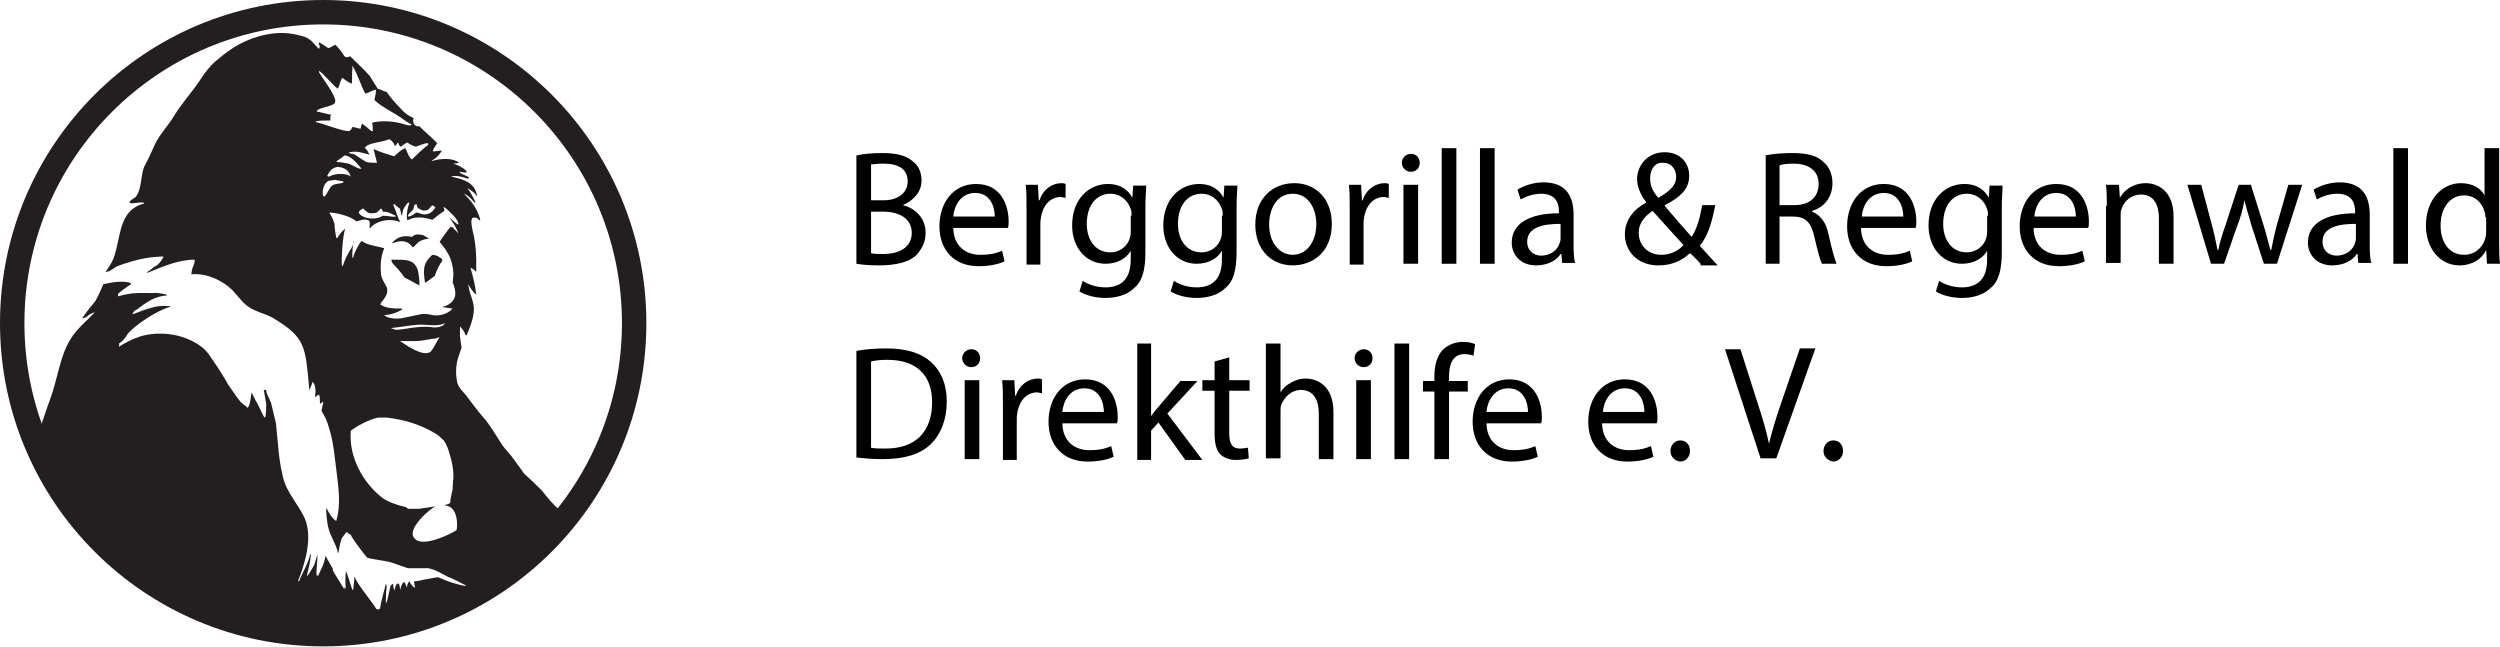 <?xml version="1.0" encoding="utf-8"?>
<!-- Generator: Adobe Illustrator 21.1.0, SVG Export Plug-In . SVG Version: 6.00 Build 0)  -->
<svg version="1.1" xmlns="http://www.w3.org/2000/svg" xmlns:xlink="http://www.w3.org/1999/xlink" x="0px" y="0px" width="307.1px"
	 height="79.5px" viewBox="0 0 307.1 79.5" style="enable-background:new 0 0 307.1 79.5;" xml:space="preserve">
<style type="text/css">
	.st0{fill-rule:evenodd;clip-rule:evenodd;fill:#231F20;}
	.st1{fill:none;stroke:#231F20;stroke-width:3;}
	.st2{fill:none;}
</style>
<g id="Ebene_2">
	<g>
		<g>
			<g>
				<g>
					<path class="st0" d="M66.6,60.3c-0.7-0.7-1.4-1.4-2.2-2.1c-0.5-0.7-1-1.4-1.6-2.2c-0.5-0.6-1-1.1-1.4-1.8c-0.6-0.9-1.2-2-2-2.9
						c-0.8-0.9-1.5-1.9-2.2-2.8c-0.4-0.5-0.8-0.8-1-1.4c-0.3-1.2-0.2-2.5,0.2-3.5c0.1-0.3,0.2-0.6,0.3-0.9c-0.1-0.5-0.1-0.9-0.2-1.4
						c0-0.4,0-0.8,0-1.1c0,0,0-0.1,0-0.1c0.3,0.3,0.6,0.7,0.7,1.1c0.1,0,0.2-0.1,0.2-0.2c0.4-1,0.7-1.7,0.8-2.8
						c0.1-1.1-0.5-2-0.6-2.8c0-0.2-0.1-0.3-0.1-0.5c0.3,0.5,0.6,1,1,1.3c-0.1-1.1-0.4-2.2-0.7-3.3c0,0,0.3,0.1,0.5,0.3
						c0,0,0.2,0.2,0.2,0.2c0,0,0-0.1,0-0.1c0.1-4.3-0.6-4.7-0.6-6.2c0,0,0.1-0.3,0.1-0.3c0.4-0.2,0.7,0,0.9,0.3c0,0,0-0.1,0.1-0.1
						c-0.4-1.5-1.2-2.4-2-3.2c0.6,0.2,1.3,1.1,1.3,1.1c0,0,0.1-0.1,0.1-0.1c-0.3-0.6-0.6-1.2-1-1.7c0,0,0.9,0.5,1.1,0.9
						c0,0,0.1,0.1,0.1,0.1c0,0,0-0.1,0-0.1c-0.3-1.6-1.7-2-3.2-2.3c0.5-0.2,1.4,0,1.9,0.2c0.1,0,0.2,0.1,0.3,0c0,0,0-0.1,0-0.1
						c-0.3-0.3-0.9-0.3-1.2-0.7c0.3,0,0.6,0.1,0.9,0.1c0,0,0-0.1,0-0.1c0,0,0-0.1,0-0.1c-0.4-0.4-1-0.7-1.6-0.9c0,0,0.7-0.1,0.7-0.1
						c-0.7-0.6-2.2-0.6-3.4-0.2c0,0,0.1-0.1,0.1-0.1c0.5-0.3,0.8-0.6,1.2-1.2c-0.4,0-0.8,0.1-1.1,0.1c-0.1-0.2,0.2-0.5,0.5-1
						c-0.2-0.3-1.6-1.5-2.2-2.1c-0.8,0.1-0.8-0.7-0.7-1c-0.7-0.3-1.2-0.7-1.7-1.3c-0.6-0.6-1.1-1.2-1.6-1.9
						c-0.4-0.1-0.7-0.3-1.1-0.4c-0.3-0.5-0.7-1.1-1-1.6c-0.7-0.8-1.6-1.6-2.4-2.4c0,0-0.4,0.3-0.7,0C42,6.4,41.7,6,41.2,5.5
						c-0.3,0.1-0.6,0.4-0.9,0.4c-0.3-0.2-0.7-0.5-1.1-0.7c0,0-0.1,0.2,0,0.3c0.1,0.1,0.1,0.3,0,0.5c-0.3-0.2-0.8-0.9-1.1-1.1
						c-0.6-0.4-0.7-0.4-1.5-0.6c-3.1-0.8-6.3,0.5-8,1.6c-0.9,0.6-1.5,1.1-2.1,1.6c-0.7,0.6-1.4,1.5-1.9,2.3c-1,1.5-2.2,2.8-3.2,4.4
						c-0.7,1.2-1.8,2.3-2.4,3.6c-0.4,0.9-0.8,1.8-1.3,2.7c-0.4,1-0.3,2.6-0.9,3.5c-0.2,0.4-0.6,0.4-0.8,0.7c0,0-0.1,0.1-0.1,0.2
						c0.3,0.2,1-0.1,1.8,0c0,0,0,0,0,0.1V25c-3.1,0.8-2.8,3.9-3.7,6.6c-0.3,0.8-0.7,1.3-0.9,1.6c0,0-0.1,0.1-0.1,0.2
						c0.5,0,1-0.5,1.4-0.7c1.1-0.4,2.3-0.8,3.6-1c0.3-0.1,1.9-0.2,2-0.2c0.1,0.1,0.1,0.1,0,0.2c-0.2,0.4-0.6,0.9-1.1,1.1
						c-0.3,0.3-0.8,0.6-0.8,0.6c0,0-0.1,0.1-0.1,0.1c0.3,0.1,3.2-1.6,5.9-1.6c0.1,0.5-0.3,0.7-0.4,1.8c2-0.2,4,0.9,5,1.9
						c0.7,0.7,1.1,1.4,1.9,2c0.9,0.7,2.2,0.9,3.2,1.5c4,2.4,3.9,3.5,4.4,8.8c0,0,0,0.1,0,0.1c0.1-0.4,0.3-0.7,0.4-1.1
						c0.4,0.4,0.4,1.2,0.3,1.8c0,0,0,0.1,0,0.1c0.1-0.1,0.3-0.2,0.4-0.3h0.1c0.1,0.3,0.1,0.5,0.1,1c0,0,0.1,0.1,0.1,0.1
						c0.1-0.1,0.2-0.2,0.3-0.3c0,0.4-0.2,0.9-0.2,1.2c0.7,1.1,0.8,1.7,1.1,2.7c0.4,1.5,0.5,2.9,0.7,4.4c0.3,2.5,0.6,4.4,0,6.4
						c-0.5-0.3-0.9-1-1.2-1.6c-0.1,0.4,0.1,1.9,0.2,2.3c0.3,1.3,1,2.1,1.2,3.2c0.2-0.1,0.1,0,0.1-0.2c0.1-0.5,0.2-1.2,0.4-1.6
						c0.2-0.3,0.4-0.5,0.5-0.7h0.2c0.1,0.2,0.2,0.2,0.4,0.3c0.1,0.3,0.3,0.5,0.4,0.7c0.5,0.7,1,1.4,1.6,2.1c0.5,0.2,2.4,0.4,3,0.6
						c0.6,0.2,1.4,0.5,2,0.7c0.8,0,1.6,0,2.5,0c1,0.2,1.7,0.7,2.5,1.1c0.2,0,1.9,0.9,2.1,1v0.1c-1-0.2-2.1-0.5-3.4-1.1
						c-0.6,0.1-1.1,0.2-1.7,0.3c-0.4,0.1-0.8,0.2-1.2,0.2c-0.1,0.1,0.1,0.7,0.1,0.8v0c-0.3-0.1-0.6-0.5-0.7-0.8
						c-0.1,0,0,0.1-0.1,0.1c-0.1,0.2-0.2,0.3-0.2,0.7c-0.1-0.2-0.2-0.5-0.3-0.7c-0.1,0-0.1,0.1-0.2,0.1c-0.1,0.1-0.3,0.5-0.3,0.8
						c0,0,0,0.1,0,0.1c-0.1-0.3-0.1-0.6-0.2-0.8c-0.1,0-0.1,0-0.2,0c-0.2,0.1-0.3,0.6-0.3,0.8c-0.2-0.2-0.2-0.6-0.2-0.8
						c-0.1,0-0.2,0.2-0.3,0.2c-0.2,0.7-0.3,1.4-0.5,2.1c-0.1,0-0.1,0.1-0.1,0.1c0,0,0-0.1,0-0.2c0,0,0-1,0.1-1.9
						c0,0-0.1-0.3-0.1-0.3c-0.2,0.9-0.6,2.1-0.7,3c-0.1,0.2-0.2,0.2-0.5,0.1c-0.1-0.4-2.4-3.1-2.6-3.9c0,0-0.1,0-0.1,0
						c0.1,0.3-0.1,1-0.1,1.5c0,0-0.1,0-0.1,0.1c-0.2-0.5-0.6-2-0.8-2.3c0,0,0-0.1,0-0.1c-0.1,0.6-0.1,2,0,2.2
						c-0.1,0-0.2-0.2-0.2-0.2c0,0.1,0,0.2,0,0.3c-0.5-0.8-0.8-1.3-1.3-2.1c0,0-0.2-0.4-0.1-0.4c-0.3-0.5-0.6-1.1-0.9-1.6
						c0,0,0-0.1,0-0.1c-0.2,1.3-0.7,1.9-0.8,2.3c0,0-0.1,0.2-0.1,0.2c-0.1,0-0.2,0-0.2,0C38.8,70.4,39,69,39,68.1h0
						c-0.1,0.4-0.3,0.9-0.4,1.3c-0.3,0.5-0.5,0.9-0.8,1.3c0,0,0,0-0.1,0h0c0.2-0.9,0.4-1.5,0.5-2.6c0,0-0.1,0-0.1,0
						c-0.2,1.1-1.3,2.9-1.3,3.2c-0.1,0.1-0.1,0.1-0.2,0.1c0.8-2,1.9-5.4,0.8-7.8c-0.7-1.5-1.8-2.7-2.4-4.2c-0.8-2.3-0.9-5.8-1.1-7.4
						c-0.2-0.9-0.4-1.6-0.6-2.5c-0.3-0.8-0.6-1.1-0.6-1.6c-0.1,0-0.1,0-0.2,0c0,0-0.1,0-0.1,0c0.1,0.6,0.2,1.1,0.3,1.7
						c0,0.5,0,1.1-0.1,1.6c0,0-0.1,0.1-0.1,0.1c-0.3-0.4-0.7-1.5-1.1-2.1c0,0-0.5-1-0.5-1c-0.1,0.7-0.2,1.7-0.5,1.9
						c-0.2-0.3-0.7-0.5-0.9-0.8c-0.5-0.6-1-1.4-1.5-2.1c-0.1-0.2-0.3-0.5-0.4-0.7c-0.6-1-1.2-1.9-1.9-2.9c-1.2-1.8-4.8-3.3-8.4-2.3
						c-1.2,0.4-1.9,0.8-2.7,1.3c0,0,0.1-0.4,0-0.4c0.4-0.2,0.8-0.7,1.1-1.2c0.8-1,3.6-2.9,5.2-3.3c0-0.1,0-0.1-0.1-0.1
						c0,0-0.4,0-0.4,0c-1.5-0.2-3.9,1-4.1,1c-0.1,0,0.2-0.4,0.2-0.4c0.8-0.4,2-1.8,4-1.9c0,0-0.1-0.1,0-0.1c0,0-1.1-0.3-1.7-0.2
						c-2.1,0-2.4-0.1-4.3,0.4c0-0.1,0-0.2,0-0.3c0.5-0.5,1.2-0.9,1.6-1.2c0,0,0-0.1,0-0.1c-0.9-0.4-2.4-0.1-3.4,0.1
						c-0.3,0.7-0.6,1.4-1,2.1c-0.4,0.5-1,1.2-1.4,1.8c-0.1,0.1-0.2,0.3-0.2,0.3c0.7-0.1,0.6-0.4,1.2-0.6c0,0,0.3-0.2,0.3-0.1
						c-1,1.1-2.1,1.9-2.9,3.2c-1.4,2.2-1.6,5-2.6,7.6c-0.5,1.3-1,3.1-1.6,4.4c0,0-0.1,0.2-0.2,0.3c5.5,14.2,19.4,24.2,35.3,24.2
						c12.2,0,23.2-5.7,30.2-14.7C68.5,62.7,67.3,61.2,66.6,60.3z M53.1,25.2c0.1,0.1,0.2,0.1,0.3,0.2c0,0,0.1,0,0.1,0
						c-0.2,0.5-0.8,1.1-1.7,0.9c-0.2-0.1-0.3-0.1-0.6-0.2c-0.3,0.1-0.6,0.5-1.1,0.5v0c0.1-0.5,0.4-0.5,0.6-0.8
						c0.2-0.2,0-0.3,0.3-0.7h0.2c0,0.3,0.1,0.5,0.4,0.6c0.3,0.2,0.6,0.2,0.9,0.1C52.7,25.7,52.9,25.4,53.1,25.2z M51,18
						c0.1,0.1,1.2-0.5,1.6-0.4c0,0.1,0,0.1,0,0.2c-0.7,0.5-1.4,1.2-2,1.8c-0.4-0.3-0.6-1-0.8-1.4c-0.6,0.2-1,0.7-1.4,1
						c-0.9-0.3-1.7-0.5-2.5-0.9c0.1,0.6,0.3,1.1,0.4,1.7C45.9,20,45.4,20,45,19.9c-0.5-0.3-1-0.6-1.4-0.9c-0.2-0.1-0.5-0.1-0.7-0.2
						c0,0,0-0.1,0-0.1c1.1-0.2,1.6,0.1,2.5,0.3c-0.2-0.3-0.3-0.7-0.6-0.8c0.3-0.7,2.2-0.7,3-1.1c0.3,0.1,0.6,0.5,0.7,0.8h0.1
						c0.1-0.1,0.1-0.2,0.2-0.3c0,0,0.1-0.1,0.1-0.1c0.1,0.2,0.1,0.4,0.3,0.5h0.1c0.2-0.2,0.4-0.3,0.7-0.5C50.3,17.7,50.7,17.9,51,18
						z M44.1,26c0.1-0.2,0.4-0.3,0.5-0.4c0.3,0.3,0.5,0.5,0.8,0.6c0.3,0,0.7,0,0.9-0.1c0.1-0.1,0.5-0.5,0.5-0.5
						c0.1,0.1,0.2,0.2,0.2,0.4c0.8,0,1.1,0.3,1.6,0.5c0,0,0,0.1,0,0.1c-0.3,0.1-0.9-0.1-1.6-0.1c-0.6,0.5-2.3,0.5-2.9-0.3
						C44,26,44.2,26,44.1,26z M42.8,20.1c-0.5-0.1-1-0.2-1.5-0.2c0.2-0.3,0.6-0.4,1-0.8c0.9,0,1.7,1.2,2.1,1.6
						C44.2,20.9,43.2,20.2,42.8,20.1z M43.1,21.7C43.1,21.7,43,21.7,43.1,21.7c-0.6-0.5-2-0.4-2.7,0c-0.1,0-0.1,0-0.2-0.1
						c0.4-0.8,0.7-1,1.3-1.1C42.4,20.6,42.8,20.9,43.1,21.7z M38.8,15C38.7,15,38.7,15,38.8,15c0-0.1,0-0.1,0-0.1
						c0.5-0.1,1.2-0.1,1.8-0.1c0-0.2-0.1-0.5,0.1-0.7c-0.6-0.1-1.2-0.3-1.8-0.4c0.1-0.5,1.6-0.5,2.2-1c0.1-0.1,0-0.2,0.1-0.3
						c-0.1-0.9-1.6-2.8-2-3.5V8.7c0.6,0.4,1.7,1.8,2.3,2.2c0.2-0.4,0.3-0.9,0.5-1.3c0,0,0.1,0,0.1,0c0.4,0.3,0.7,0.5,1.1,0.7
						c0,0,0,0,0,0c0.1-0.4,0-1.4,0.1-2c0-0.1-0.1-0.1,0-0.2c0.7,1.1,1.2,2.9,1.6,3.4c0.4-0.1,0.8-0.4,1.3-0.5c0,0.3-0.1,0.8-0.2,1.3
						c1.1,1,2.4,1.5,3.6,2.4c0.3,0.2,0.7,0.5,1,0.6c-0.3,0.3-0.9-0.1-1.6-0.2c-0.2-0.1-2.3-0.4-3.3,0c0.1,0.2,0.1,1,0.1,1h-0.2
						c-0.2-0.2-0.8-0.7-1.1-0.9c-0.2,0.2-0.1,0.3-0.2,0.6c-0.4,0-0.7-0.2-1-0.2c-0.1,0.2-0.2,0.4-0.4,0.5
						C42.2,16.2,39.5,15.1,38.8,15z M39.9,24.1c-0.1,0.1,0,0-0.2,0c-0.2-0.6,0.1-1.7,0.7-1.9c0.3,0,0.5-0.1,0.8-0.1
						c0.3,0.1,0.7,0.1,1,0.2c0,0,0,0.1,0,0.1c-0.3,0.2-1,0.1-1.4,0.4C40.5,23,40.2,23.8,39.9,24.1z M43.2,30.4
						c-0.6,1-0.8,1.4-1.1,2.3c0,0-0.1-0.1-0.1-0.1c-0.1-0.6,0.1-3.7,0.4-4.5c-0.3,0.2-0.8,0.8-1,1.2c0,0,0-0.1-0.1-0.1
						c-0.1-0.6-0.2-1.1-0.2-1.7c-0.4-1.2-0.7-1.3-0.6-1.4c1.2,0.1,2.6,0.5,3.3,1.1c0.4-0.1,1-0.4,1.5-0.1c0.2,0.1,0.1,0.5,0.1,0.8
						c0,0,0,0.1,0,0.1c0,0,0.1,0,0.1,0c0.6-0.8,2.3-1.3,3.7-0.7c-0.4-0.6-0.5-1.3-0.8-1.9c0-0.1-0.1-0.2-0.1-0.3c0.1,0,0.1,0,0.2,0
						c0.2,0.2,0.4,0.4,0.6,0.5c0.1,0.2,0.1,0.4,0.2,0.8c0,0,0,0.1,0,0.1c0,0,0.1-0.1,0.1-0.1c0.1-0.8,0.3-1,0.7-1.5
						c0.1,0,0.1,0,0.2,0c-0.2,0.5-0.4,1.3-0.3,2.1c0,0,0.2,0,0.2,0c0.2-0.1,0.3-0.1,0.5-0.2c0.9-0.2,1.8,0,2.4,0.2
						c0.4-0.3,1-0.8,1.5-1.1c0-0.2-0.1-0.3-0.1-0.5c0,0,0.4,0.3,0.4,0.3c0.4,0.4,1.5,1.3,1.4,1.9c-0.1,0-0.8-0.6-1.1-0.9
						c0.4,0.6,0.9,1.3,1.1,2h0c-0.2-0.3-0.5-0.5-0.7-0.8h-0.3c-0.4,0.5-0.9,1.2-1.3,1.8c0.8,1,1.4,1.8,1.6,3.1c0.2,0.9,0,1.8,0,1.9
						c0.5,1.1,0.6,2.3-0.9,2.9c0,0-0.4,0.1-0.4,0.1c0.4,0.1,0.7,0.1,1.2,0.2c0,0,0.1,0,0.1,0c-0.4,0.5-1.4,1-2.5,0.8
						c-0.4-0.1-1-0.2-1.4-0.1c-0.9,0.2-1.5,0.3-2.4,0.5c-0.7,0.1-1.6,0-2-0.3c0,0-0.1-0.1-0.1-0.1c0.9,0,2-0.5,2.2-0.7
						c0,0,0,0,0-0.1c-1.1,0-1.9,0-2.7-0.5c0,0,0.1-0.1,0.1-0.2c0.4-0.5,1-1.2,0.7-1.9c-0.2-0.5-0.7-1.1-0.7-1.7
						c-0.1-1.1,0-2.2,0.4-3.1c-0.9-0.3-1.9-0.3-2.8-0.9c-0.2,0.2-0.9,1.4-1,2c0,0-0.1,0.1-0.1,0.1c-0.1-0.7,0.1-1.6,0.1-2.2
						C43.5,29.9,43.2,30.4,43.2,30.4z M53.1,40.2c-2-0.3-4.3,0.6-4.8,0.2c0,0-0.3-0.1-0.3-0.1c1.1-0.1,2.1-0.3,3.2-0.4
						c1.2-0.1,2.5,0.3,3.4-0.2C54.6,40.1,53.6,40.3,53.1,40.2z M54,41.4c-0.4,0.6-0.6,1.2-1.1,1.8c-0.9,0.7-3-0.8-3.6-1.2
						c0,0-0.2-0.1-0.2-0.1c0.6,0,1.3,0,1.9,0c0.8,0,1.5-0.2,2.2-0.3C53.3,41.7,54,41.4,54,41.4z M56.1,65.1c-0.5,0.4-4.3,2.3-5.2,1
						c-1-1.1,1.9-3.6,2.6-3.9c0,0,0,0,0,0c-0.7,0.1-1.3,0.2-2,0.3c-0.4,0-0.9,0-1.4,0c0-0.1-0.2-0.1-0.2-0.2c-1-0.2-2.4-0.7-3-1.2
						c-2.3-1.8-4.1-5-3.8-8.2c0.8-0.6,2.1-1.3,3.3-1.6c0.4,0,0.8,0,1.2,0c2.3,0.3,4.1,0.9,5.8,1.9c0.4,0.2,0.8,0.6,1.1,0.9
						c0.4,0.5,0.6,1.2,0.8,1.9c0.2,0.6,0.4,1.7,0.4,2.4c0,0.6-0.1,1.1-0.1,1.7c-0.1,0.5-0.3,1.2-0.3,1.7c-0.2,0.1-0.4,0.2-0.6,0.2
						c0,0.1-0.1,0.1-0.2,0.1C55.9,62,56.3,63.7,56.1,65.1z M50.7,30.4c0.5-0.3,0.5-0.9,2-1.1L52,28.9c-0.3-0.1-0.6-0.1-0.8-0.1
						c-0.1,0-0.4,0.1-0.6,0.3c-0.9-0.2-1.7-0.1-2.4,0.7c0,0,0,0.1,0,0.1C49.3,29.4,50.2,29.6,50.7,30.4z M51.2,34.9
						c0,0,0.3,0.1,0.3,0.2c0.1-0.3-0.1-1.7-0.2-2c-0.5-1.3-1.5-1.2-3.2-1.2c-0.1,0.5,0.5,0.6,1.6,2.2C50.3,34.4,50.7,34.6,51.2,34.9
						z M52.2,34.7c0.1,0.1,0.6-0.4,1.2-0.8c0,0,0.4-1.2,0.9-1.8c0.1-0.2,0-0.2-0.1-0.4c-0.4-0.1-0.2-0.3-1.1-0.4
						C51.9,32.4,52,33.2,52.2,34.7z"/>
				</g>
			</g>
		</g>
		<circle class="st1" cx="39.7" cy="39.7" r="38.2"/>
		<rect x="0.8" y="2.1" class="st2" width="77.3" height="77.3"/>
	</g>
	<g>
		<path d="M105.2,19.1c0.8-0.2,2-0.3,3.2-0.3c1.7,0,2.9,0.3,3.7,1c0.7,0.5,1.1,1.3,1.1,2.4c0,1.3-0.9,2.4-2.3,3v0
			c1.3,0.3,2.8,1.4,2.8,3.4c0,1.2-0.5,2-1.1,2.7c-0.9,0.9-2.5,1.3-4.7,1.3c-1.2,0-2.1-0.1-2.7-0.2V19.1z M107,24.6h1.6
			c1.8,0,2.9-1,2.9-2.3c0-1.6-1.2-2.2-3-2.2c-0.8,0-1.3,0.1-1.5,0.1V24.6z M107,31.1c0.3,0.1,0.8,0.1,1.5,0.1c1.8,0,3.5-0.7,3.5-2.6
			c0-1.8-1.6-2.6-3.5-2.6H107V31.1z"/>
		<path d="M117.1,27.9c0,2.4,1.6,3.4,3.3,3.4c1.3,0,2-0.2,2.7-0.5l0.3,1.3c-0.6,0.3-1.7,0.6-3.2,0.6c-3,0-4.8-2-4.8-4.9
			c0-2.9,1.7-5.2,4.5-5.2c3.2,0,4,2.8,4,4.6c0,0.4,0,0.6-0.1,0.8H117.1z M122.2,26.6c0-1.1-0.5-2.9-2.4-2.9c-1.8,0-2.6,1.6-2.7,2.9
			H122.2z"/>
		<path d="M126.1,25.7c0-1.1,0-2.1-0.1-3h1.5l0.1,1.9h0.1c0.4-1.3,1.5-2.1,2.7-2.1c0.2,0,0.3,0,0.5,0.1v1.7c-0.2,0-0.4-0.1-0.6-0.1
			c-1.2,0-2.1,0.9-2.4,2.3c0,0.2-0.1,0.5-0.1,0.8v5.2h-1.7V25.7z"/>
		<path d="M140.8,22.7c0,0.7-0.1,1.5-0.1,2.7V31c0,2.2-0.4,3.6-1.4,4.4c-0.9,0.9-2.3,1.2-3.5,1.2c-1.2,0-2.4-0.3-3.2-0.8l0.4-1.3
			c0.6,0.4,1.6,0.8,2.8,0.8c1.8,0,3.1-0.9,3.1-3.4v-1.1h0c-0.5,0.9-1.6,1.6-3.1,1.6c-2.4,0-4.1-2-4.1-4.7c0-3.3,2.1-5.1,4.4-5.1
			c1.7,0,2.6,0.9,3,1.7h0l0.1-1.5H140.8z M139,26.5c0-0.3,0-0.6-0.1-0.8c-0.3-1-1.2-1.9-2.5-1.9c-1.7,0-2.9,1.4-2.9,3.7
			c0,1.9,1,3.5,2.9,3.5c1.1,0,2.1-0.7,2.4-1.8c0.1-0.3,0.1-0.6,0.1-0.9V26.5z"/>
		<path d="M152,22.7c0,0.7-0.1,1.5-0.1,2.7V31c0,2.2-0.4,3.6-1.4,4.4c-0.9,0.9-2.3,1.2-3.5,1.2c-1.2,0-2.4-0.3-3.2-0.8l0.4-1.3
			c0.6,0.4,1.6,0.8,2.8,0.8c1.8,0,3.1-0.9,3.1-3.4v-1.1h0c-0.5,0.9-1.6,1.6-3.1,1.6c-2.4,0-4.1-2-4.1-4.7c0-3.3,2.1-5.1,4.4-5.1
			c1.7,0,2.6,0.9,3,1.7h0l0.1-1.5H152z M150.2,26.5c0-0.3,0-0.6-0.1-0.8c-0.3-1-1.2-1.9-2.5-1.9c-1.7,0-2.9,1.4-2.9,3.7
			c0,1.9,1,3.5,2.9,3.5c1.1,0,2.1-0.7,2.4-1.8c0.1-0.3,0.1-0.6,0.1-0.9V26.5z"/>
		<path d="M163.6,27.5c0,3.6-2.5,5.1-4.8,5.1c-2.6,0-4.6-1.9-4.6-5c0-3.2,2.1-5.1,4.8-5.1C161.7,22.5,163.6,24.5,163.6,27.5z
			 M155.9,27.6c0,2.1,1.2,3.7,2.9,3.7c1.7,0,2.9-1.6,2.9-3.8c0-1.6-0.8-3.7-2.9-3.7C156.8,23.8,155.9,25.7,155.9,27.6z"/>
		<path d="M165.8,25.7c0-1.1,0-2.1-0.1-3h1.5l0.1,1.9h0.1c0.4-1.3,1.5-2.1,2.7-2.1c0.2,0,0.3,0,0.5,0.1v1.7c-0.2,0-0.4-0.1-0.6-0.1
			c-1.2,0-2.1,0.9-2.4,2.3c0,0.2-0.1,0.5-0.1,0.8v5.2h-1.7V25.7z"/>
		<path d="M174.4,20c0,0.6-0.4,1.1-1.1,1.1c-0.6,0-1.1-0.5-1.1-1.1c0-0.6,0.5-1.1,1.1-1.1C174,18.9,174.4,19.4,174.4,20z
			 M172.4,32.4v-9.7h1.8v9.7H172.4z"/>
		<path d="M177.1,18.2h1.8v14.2h-1.8V18.2z"/>
		<path d="M181.8,18.2h1.8v14.2h-1.8V18.2z"/>
		<path d="M191.9,32.4l-0.1-1.2h-0.1c-0.5,0.8-1.6,1.4-3,1.4c-2,0-3-1.4-3-2.8c0-2.3,2.1-3.6,5.8-3.6V26c0-0.8-0.2-2.2-2.2-2.2
			c-0.9,0-1.8,0.3-2.5,0.7l-0.4-1.2c0.8-0.5,2-0.9,3.2-0.9c3,0,3.7,2,3.7,4v3.6c0,0.8,0,1.7,0.2,2.3H191.9z M191.7,27.5
			c-1.9,0-4.1,0.3-4.1,2.2c0,1.1,0.8,1.7,1.7,1.7c1.3,0,2.1-0.8,2.3-1.6c0.1-0.2,0.1-0.4,0.1-0.6V27.5z"/>
		<path d="M208.9,32.4c-0.4-0.4-0.7-0.8-1.3-1.3c-1.2,1.1-2.5,1.5-3.9,1.5c-2.6,0-4.1-1.8-4.1-3.8c0-1.8,1.1-3.1,2.6-3.9v-0.1
			c-0.7-0.9-1.1-1.9-1.1-2.8c0-1.6,1.2-3.3,3.4-3.3c1.7,0,3,1.1,3,2.9c0,1.4-0.8,2.5-3,3.6v0.1c1.1,1.3,2.4,2.8,3.3,3.8
			c0.6-0.9,1-2.2,1.3-3.9h1.6c-0.4,2.1-0.9,3.8-1.9,5c0.7,0.8,1.4,1.5,2.2,2.4H208.9z M206.8,30.1c-0.8-0.9-2.3-2.5-3.8-4.2
			c-0.7,0.5-1.7,1.3-1.7,2.7c0,1.5,1.1,2.7,2.8,2.7C205.2,31.3,206.2,30.8,206.8,30.1z M202.7,21.9c0,1,0.4,1.7,1,2.4
			c1.4-0.8,2.2-1.5,2.2-2.6c0-0.8-0.5-1.7-1.6-1.7C203.3,19.9,202.7,20.8,202.7,21.9z"/>
		<path d="M216.8,19.1c0.9-0.2,2.1-0.3,3.3-0.3c1.9,0,3.1,0.3,3.9,1.1c0.7,0.6,1.1,1.5,1.1,2.6c0,1.8-1.1,3-2.5,3.4V26
			c1,0.4,1.7,1.3,2,2.7c0.4,1.9,0.8,3.2,1,3.7h-1.8c-0.2-0.4-0.5-1.5-0.9-3.2c-0.4-1.9-1.1-2.6-2.7-2.6h-1.6v5.8h-1.7V19.1z
			 M218.6,25.2h1.8c1.9,0,3-1,3-2.6c0-1.7-1.3-2.5-3.1-2.5c-0.8,0-1.4,0.1-1.7,0.2V25.2z"/>
		<path d="M228.6,27.9c0,2.4,1.6,3.4,3.3,3.4c1.3,0,2-0.2,2.7-0.5l0.3,1.3c-0.6,0.3-1.7,0.6-3.2,0.6c-3,0-4.8-2-4.8-4.9
			c0-2.9,1.7-5.2,4.5-5.2c3.2,0,4,2.8,4,4.6c0,0.4,0,0.6-0.1,0.8H228.6z M233.8,26.6c0-1.1-0.5-2.9-2.4-2.9c-1.8,0-2.6,1.6-2.7,2.9
			H233.8z"/>
		<path d="M246,22.7c0,0.7-0.1,1.5-0.1,2.7V31c0,2.2-0.4,3.6-1.4,4.4c-0.9,0.9-2.3,1.2-3.5,1.2c-1.2,0-2.4-0.3-3.2-0.8l0.4-1.3
			c0.6,0.4,1.6,0.8,2.8,0.8c1.8,0,3.1-0.9,3.1-3.4v-1.1h0c-0.5,0.9-1.6,1.6-3.1,1.6c-2.4,0-4.1-2-4.1-4.7c0-3.3,2.1-5.1,4.4-5.1
			c1.7,0,2.6,0.9,3,1.7h0l0.1-1.5H246z M244.2,26.5c0-0.3,0-0.6-0.1-0.8c-0.3-1-1.2-1.9-2.5-1.9c-1.7,0-2.9,1.4-2.9,3.7
			c0,1.9,1,3.5,2.9,3.5c1.1,0,2.1-0.7,2.4-1.8c0.1-0.3,0.1-0.6,0.1-0.9V26.5z"/>
		<path d="M249.8,27.9c0,2.4,1.6,3.4,3.3,3.4c1.3,0,2-0.2,2.7-0.5l0.3,1.3c-0.6,0.3-1.7,0.6-3.2,0.6c-3,0-4.8-2-4.8-4.9
			c0-2.9,1.7-5.2,4.5-5.2c3.2,0,4,2.8,4,4.6c0,0.4,0,0.6-0.1,0.8H249.8z M255,26.6c0-1.1-0.5-2.9-2.4-2.9c-1.8,0-2.6,1.6-2.7,2.9
			H255z"/>
		<path d="M258.8,25.3c0-1,0-1.8-0.1-2.6h1.6l0.1,1.6h0c0.5-0.9,1.6-1.8,3.2-1.8c1.3,0,3.4,0.8,3.4,4.1v5.8h-1.8v-5.6
			c0-1.6-0.6-2.9-2.2-2.9c-1.2,0-2.1,0.8-2.4,1.8c-0.1,0.2-0.1,0.5-0.1,0.8v5.8h-1.8V25.3z"/>
		<path d="M270.4,22.7l1.3,4.9c0.3,1.1,0.5,2.1,0.7,3.1h0.1c0.2-1,0.5-2,0.9-3.1l1.6-4.9h1.5l1.5,4.8c0.4,1.2,0.6,2.2,0.9,3.2h0.1
			c0.2-1,0.4-2,0.7-3.1l1.4-4.9h1.7l-3.1,9.7h-1.6l-1.5-4.6c-0.3-1.1-0.6-2-0.9-3.2h0c-0.2,1.2-0.5,2.2-0.9,3.2l-1.6,4.6h-1.6
			l-2.9-9.7H270.4z"/>
		<path d="M289.7,32.4l-0.1-1.2h-0.1c-0.5,0.8-1.6,1.4-3,1.4c-2,0-3-1.4-3-2.8c0-2.3,2.1-3.6,5.8-3.6V26c0-0.8-0.2-2.2-2.2-2.2
			c-0.9,0-1.8,0.3-2.5,0.7l-0.4-1.2c0.8-0.5,2-0.9,3.2-0.9c3,0,3.7,2,3.7,4v3.6c0,0.8,0,1.7,0.2,2.3H289.7z M289.4,27.5
			c-1.9,0-4.1,0.3-4.1,2.2c0,1.1,0.8,1.7,1.7,1.7c1.3,0,2.1-0.8,2.3-1.6c0.1-0.2,0.1-0.4,0.1-0.6V27.5z"/>
		<path d="M294,18.2h1.8v14.2H294V18.2z"/>
		<path d="M307,18.2v11.7c0,0.9,0,1.8,0.1,2.5h-1.6l-0.1-1.7h0c-0.5,1.1-1.7,1.9-3.3,1.9c-2.3,0-4.1-2-4.1-4.9c0-3.2,2-5.2,4.3-5.2
			c1.5,0,2.5,0.7,2.9,1.5h0v-5.8H307z M305.3,26.7c0-0.2,0-0.5-0.1-0.7c-0.3-1.1-1.2-2-2.5-2c-1.8,0-2.9,1.6-2.9,3.7
			c0,2,1,3.6,2.9,3.6c1.2,0,2.3-0.8,2.6-2.1c0.1-0.2,0.1-0.5,0.1-0.8V26.7z"/>
		<path d="M105.2,43.1c1.1-0.2,2.3-0.3,3.7-0.3c2.5,0,4.3,0.6,5.5,1.7c1.2,1.1,1.9,2.7,1.9,4.8c0,2.2-0.7,4-1.9,5.2
			c-1.3,1.3-3.3,1.9-6,1.9c-1.2,0-2.3-0.1-3.2-0.2V43.1z M107,55c0.4,0.1,1.1,0.1,1.8,0.1c3.7,0,5.7-2.1,5.7-5.7
			c0-3.2-1.8-5.2-5.5-5.2c-0.9,0-1.6,0.1-2,0.2V55z"/>
		<path d="M120.4,44c0,0.6-0.4,1.1-1.1,1.1c-0.6,0-1.1-0.5-1.1-1.1c0-0.6,0.5-1.1,1.1-1.1C120,42.9,120.4,43.4,120.4,44z
			 M118.5,56.4v-9.7h1.8v9.7H118.5z"/>
		<path d="M123.2,49.7c0-1.1,0-2.1-0.1-3h1.5l0.1,1.9h0.1c0.4-1.3,1.5-2.1,2.7-2.1c0.2,0,0.3,0,0.5,0.1v1.7c-0.2,0-0.4-0.1-0.6-0.1
			c-1.2,0-2.1,0.9-2.4,2.3c0,0.2-0.1,0.5-0.1,0.8v5.2h-1.7V49.7z"/>
		<path d="M130.5,51.9c0,2.4,1.6,3.4,3.3,3.4c1.3,0,2-0.2,2.7-0.5l0.3,1.3c-0.6,0.3-1.7,0.6-3.2,0.6c-3,0-4.8-2-4.8-4.9
			c0-2.9,1.7-5.2,4.5-5.2c3.2,0,4,2.8,4,4.6c0,0.4,0,0.6-0.1,0.8H130.5z M135.6,50.6c0-1.1-0.5-2.9-2.4-2.9c-1.8,0-2.6,1.6-2.7,2.9
			H135.6z"/>
		<path d="M141.3,51.2L141.3,51.2c0.3-0.3,0.6-0.8,0.9-1.1l2.8-3.3h2.1l-3.7,4l4.3,5.7h-2.1l-3.3-4.6l-0.9,1v3.6h-1.7V42.2h1.7V51.2
			z"/>
		<path d="M151,43.9v2.8h2.5v1.3H151v5.2c0,1.2,0.3,1.9,1.3,1.9c0.5,0,0.8-0.1,1-0.1l0.1,1.3c-0.3,0.1-0.9,0.2-1.6,0.2
			c-0.8,0-1.5-0.3-1.9-0.7c-0.5-0.5-0.7-1.4-0.7-2.5v-5.3h-1.5v-1.3h1.5v-2.3L151,43.9z"/>
		<path d="M155.5,42.2h1.8v6h0c0.3-0.5,0.7-0.9,1.3-1.2c0.5-0.3,1.1-0.5,1.8-0.5c1.3,0,3.4,0.8,3.4,4.1v5.8H162v-5.6
			c0-1.6-0.6-2.9-2.2-2.9c-1.1,0-2,0.8-2.4,1.8c-0.1,0.2-0.1,0.5-0.1,0.8v5.8h-1.8V42.2z"/>
		<path d="M168.6,44c0,0.6-0.4,1.1-1.1,1.1c-0.6,0-1.1-0.5-1.1-1.1c0-0.6,0.5-1.1,1.1-1.1C168.2,42.9,168.6,43.4,168.6,44z
			 M166.6,56.4v-9.7h1.8v9.7H166.6z"/>
		<path d="M171.3,42.2h1.8v14.2h-1.8V42.2z"/>
		<path d="M176.2,56.4v-8.3h-1.4v-1.3h1.4v-0.5c0-1.4,0.3-2.6,1.1-3.4c0.7-0.6,1.5-0.9,2.4-0.9c0.6,0,1.2,0.1,1.5,0.3l-0.2,1.4
			c-0.3-0.1-0.6-0.2-1.1-0.2c-1.5,0-1.9,1.3-1.9,2.8v0.5h2.3v1.3h-2.3v8.3H176.2z"/>
		<path d="M182.6,51.9c0,2.4,1.6,3.4,3.3,3.4c1.3,0,2-0.2,2.7-0.5l0.3,1.3c-0.6,0.3-1.7,0.6-3.2,0.6c-3,0-4.8-2-4.8-4.9
			c0-2.9,1.7-5.2,4.5-5.2c3.2,0,4,2.8,4,4.6c0,0.4,0,0.6-0.1,0.8H182.6z M187.7,50.6c0-1.1-0.5-2.9-2.4-2.9c-1.8,0-2.6,1.6-2.7,2.9
			H187.7z"/>
		<path d="M196.8,51.9c0,2.4,1.6,3.4,3.3,3.4c1.3,0,2-0.2,2.7-0.5l0.3,1.3c-0.6,0.3-1.7,0.6-3.2,0.6c-3,0-4.8-2-4.8-4.9
			c0-2.9,1.7-5.2,4.5-5.2c3.2,0,4,2.8,4,4.6c0,0.4,0,0.6-0.1,0.8H196.8z M202,50.6c0-1.1-0.5-2.9-2.4-2.9c-1.8,0-2.6,1.6-2.7,2.9
			H202z"/>
		<path d="M205.2,55.4c0-0.7,0.5-1.3,1.2-1.3s1.2,0.5,1.2,1.3c0,0.7-0.5,1.3-1.2,1.3C205.7,56.6,205.2,56.1,205.2,55.4z"/>
		<path d="M216.3,56.4l-4.4-13.5h1.9l2.1,6.6c0.6,1.8,1.1,3.5,1.4,5h0c0.4-1.6,0.9-3.3,1.5-5l2.3-6.7h1.9l-4.8,13.5H216.3z"/>
		<path d="M224,55.4c0-0.7,0.5-1.3,1.2-1.3s1.2,0.5,1.2,1.3c0,0.7-0.5,1.3-1.2,1.3C224.5,56.6,224,56.1,224,55.4z"/>
	</g>
</g>
</svg>

